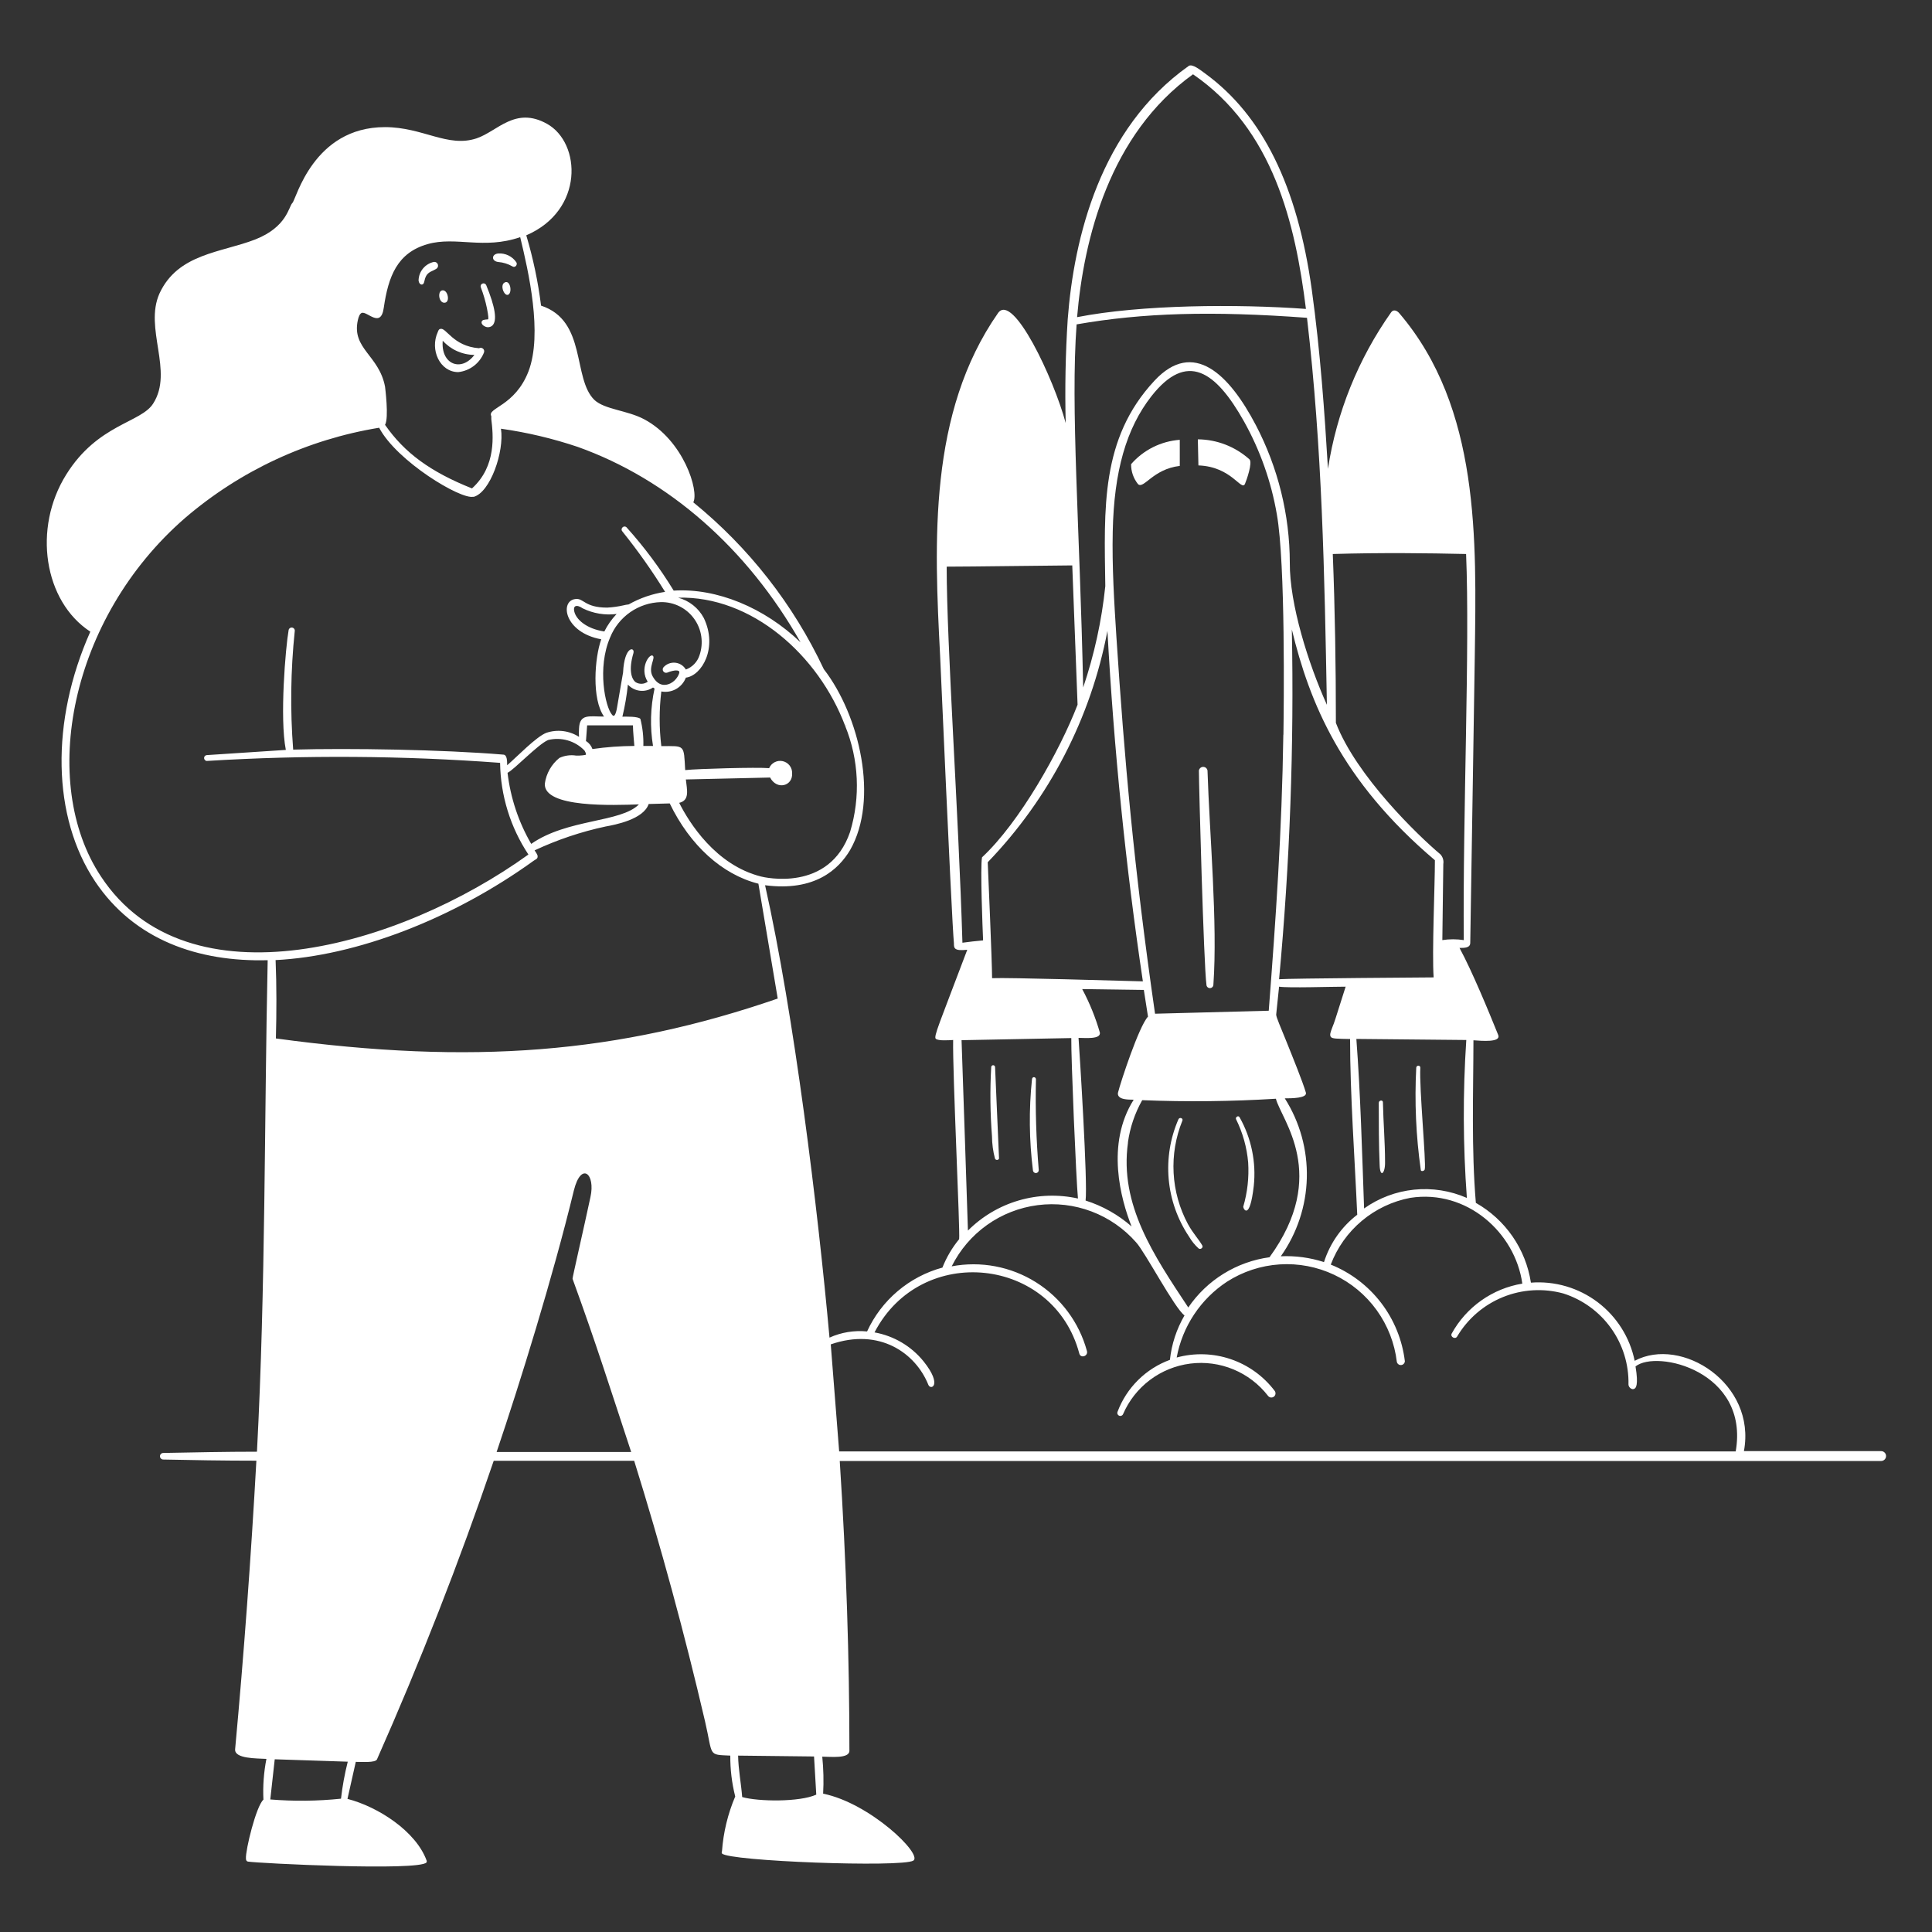 <svg width="218" height="218" viewBox="0 0 218 218" fill="none" xmlns="http://www.w3.org/2000/svg">
<rect x="0" y="0" width="218" height="218" fill="#333333" stroke="none"/>
<path d="M117.208 132.01C116.923 128.61 116.817 125.197 116.892 121.786C116.892 121.502 116.477 121.426 116.445 121.786C116.088 125.205 116.125 128.654 116.554 132.064C116.561 132.151 116.602 132.231 116.669 132.288C116.735 132.344 116.821 132.371 116.908 132.364C116.995 132.357 117.075 132.316 117.131 132.249C117.187 132.183 117.215 132.097 117.208 132.01ZM112.27 130.735C112.29 130.779 112.322 130.816 112.363 130.843C112.403 130.869 112.451 130.883 112.499 130.883C112.547 130.883 112.595 130.869 112.635 130.843C112.676 130.816 112.708 130.779 112.728 130.735C112.575 127.301 112.434 123.857 112.281 120.412C112.281 120.355 112.258 120.299 112.217 120.258C112.176 120.217 112.121 120.194 112.063 120.194C112.005 120.194 111.95 120.217 111.909 120.258C111.868 120.299 111.845 120.355 111.845 120.412C111.7 123.013 111.729 125.62 111.932 128.217C111.939 129.067 112.053 129.913 112.27 130.735ZM140.839 131.171C140.946 132.854 140.758 134.544 140.283 136.163C140.283 136.414 141.013 137.798 141.471 133.819C141.758 131.132 141.198 128.423 139.869 126.069C139.727 125.808 139.357 126.069 139.476 126.298C140.231 127.823 140.693 129.476 140.839 131.171ZM127.628 52.375C127.621 53.195 127.898 53.992 128.413 54.631C129.067 55.219 130.081 52.931 133.122 52.571V49.628C131 49.783 129.025 50.77 127.628 52.375ZM156.284 131.105C156.284 128.86 156.088 126.625 156.044 124.38C156.044 124.075 155.576 124.14 155.576 124.445C155.576 126.767 155.576 129.111 155.674 131.443C155.717 132.98 156.317 132.413 156.284 131.105ZM135.16 49.573L135.225 52.516C138.986 52.647 140.076 55.481 140.479 54.598C140.654 54.195 141.362 52.178 140.981 51.83C139.38 50.393 137.31 49.59 135.16 49.573ZM56.931 31.883C56.364 32.188 56.931 33.529 57.378 33.234C57.825 32.94 57.552 31.523 56.931 31.883ZM56.211 28.602C55.448 28.678 55.426 29.463 56.211 29.561C56.78 29.605 57.331 29.776 57.825 30.062C58.119 30.259 58.435 29.866 58.261 29.594C58.036 29.263 57.728 28.997 57.369 28.823C57.009 28.649 56.61 28.573 56.211 28.602ZM54.26 32.438C54.552 33.204 54.782 33.991 54.947 34.793C55.132 35.73 55.121 35.981 55.078 36.035C54.902 36.041 54.727 36.063 54.554 36.101C54.238 36.21 54.238 36.613 54.729 36.842C54.862 36.909 55.012 36.935 55.16 36.915C55.308 36.896 55.446 36.832 55.557 36.733C56.124 36.188 55.884 34.651 54.86 32.166C54.824 32.087 54.757 32.025 54.676 31.994C54.594 31.963 54.503 31.966 54.424 32.002C54.344 32.039 54.282 32.105 54.252 32.187C54.221 32.268 54.224 32.359 54.26 32.438Z" fill="white"/>
<path d="M212.245 163.74H196.778C198.206 156.11 189.725 150.736 184.45 153.548C183.908 150.904 182.419 148.549 180.264 146.926C178.108 145.302 175.434 144.521 172.743 144.73C172.456 142.857 171.748 141.074 170.672 139.514C169.595 137.955 168.179 136.66 166.53 135.727C166.018 129.623 166.247 123.41 166.258 117.382C167.184 117.447 169.408 117.655 169.048 116.772C167.958 114.068 166.094 109.556 164.688 106.962C165.255 106.962 165.898 106.962 165.898 106.384C166.072 95.92 166.41 73.967 166.41 73.967C166.585 60.974 167.021 46.041 157.897 35.349C157.614 35.011 157.222 34.891 156.971 35.24C153.259 40.494 150.819 46.539 149.842 52.898C149.472 46.685 148.981 39.665 148.022 32.722C146.387 20.939 142.441 13.025 136.032 8.328C135.422 7.881 134.528 7.161 134.124 7.445C124.118 14.53 121.175 26.89 120.478 36.014C120.227 39.894 120.151 43.829 120.249 47.731C118.908 42.728 114.308 32.962 112.619 35.316C104.749 46.587 105.414 61.149 106.079 74C107.169 98.481 107.496 104.793 107.637 106.438C107.637 106.973 107.637 107.332 109.142 107.169C105.97 115.573 105.316 116.979 105.599 117.219C105.883 117.458 107.005 117.382 107.55 117.349C107.474 121.023 108.346 138.877 108.226 139.825C107.435 140.789 106.798 141.87 106.34 143.03C104.482 143.535 102.758 144.443 101.289 145.688C99.82 146.932 98.642 148.485 97.838 150.235C96.388 150.093 94.926 150.333 93.598 150.932C92.29 136.424 89.609 114.494 86.328 99.888C91.941 100.618 94.623 98.1 95.92 95.92C99.19 90.219 97.01 80.747 92.955 75.504C89.523 68.203 84.49 61.769 78.229 56.68C78.894 55.416 77.139 49.671 72.681 47.306C70.774 46.292 68.234 46.216 67.068 45.126C64.572 42.684 66.25 36.188 61.051 34.487C60.715 31.801 60.157 29.147 59.383 26.552C65.923 23.74 65.585 16.132 61.727 13.974C58.13 11.968 56.146 14.813 53.781 15.609C50.511 16.699 47.731 14.344 43.437 14.344C35.338 14.344 33.419 22.497 32.994 22.901C32.569 23.304 32.406 25.604 28.798 27.021C24.961 28.514 20.078 28.602 17.996 33.114C16.23 37.06 19.62 41.878 17.287 45.529C15.925 47.709 11.031 47.84 7.477 53.541C3.673 59.612 4.949 67.852 10.191 71.275C5.679 81.412 5.886 92.192 10.726 99.451C15.151 106.068 22.367 108.553 30.204 108.346C29.811 126.811 29.975 145.221 28.994 163.805C25.451 163.805 21.898 163.881 18.421 163.947C18.323 163.947 18.228 163.986 18.159 164.055C18.089 164.125 18.05 164.219 18.05 164.317C18.05 164.416 18.089 164.51 18.159 164.579C18.228 164.649 18.323 164.688 18.421 164.688C21.527 164.753 25.201 164.819 28.929 164.819C28.329 175.643 27.523 186.619 26.531 197.377C26.433 198.467 28.983 198.402 30.062 198.467C29.764 199.981 29.651 201.526 29.724 203.067C28.896 203.797 27.686 208.789 27.751 209.716C27.751 209.912 27.839 210.032 27.969 210.054C29.168 210.25 47.284 211.144 48.123 210.152C48.144 210.113 48.155 210.07 48.155 210.027C48.155 209.983 48.144 209.94 48.123 209.901C46.914 206.631 42.673 203.874 39.207 202.98L40.145 198.805C40.864 198.805 42.325 198.914 42.532 198.533C47.404 187.545 51.84 176.198 55.71 164.83H71.558C74.578 174.521 77.243 184.32 79.548 194.205C80.475 198.195 79.832 197.977 82.404 198.097C82.392 199.651 82.579 201.2 82.96 202.707C82.124 204.674 81.619 206.766 81.466 208.898C81.445 208.935 81.434 208.976 81.434 209.018C81.434 209.06 81.445 209.102 81.466 209.138C82.153 210.01 101.719 210.741 103.059 209.945C104.149 209.247 98.176 203.459 92.879 202.391C92.955 200.999 92.922 199.603 92.781 198.216C93.707 198.216 95.844 198.467 95.844 197.552C95.844 187.262 95.495 176.242 94.754 164.852H212.277C212.425 164.847 212.565 164.784 212.666 164.677C212.767 164.57 212.821 164.427 212.817 164.279C212.813 164.132 212.75 163.992 212.643 163.891C212.535 163.79 212.392 163.735 212.245 163.74ZM64.604 144.294C67.318 151.761 68.768 156.404 71.221 163.838H56.037C58.686 156.001 62.348 144.218 64.757 134.31C65.574 131.04 67.22 132.424 66.621 135.084C65.923 138.365 64.572 144.218 64.604 144.294ZM92.105 202.5C90.241 203.35 85.565 203.296 83.745 202.773C83.625 201.214 83.309 199.655 83.287 198.097L91.854 198.195C91.93 199.633 92.018 201.061 92.105 202.5ZM31.065 108.335C40.221 107.877 51.11 103.692 60.222 97.119C60.419 96.977 60.593 96.945 60.648 96.759C60.702 96.574 60.648 96.421 60.321 95.953C62.88 94.754 65.568 93.851 68.332 93.26C69.422 93.064 72.616 92.454 73.194 90.721L75.57 90.655C77.859 95.397 81.499 98.689 85.576 99.713L87.756 112.673C69.749 118.875 53.312 120.194 31.13 117.175C31.207 114.243 31.218 111.267 31.098 108.335H31.065ZM59.634 41.9C58.108 45.856 54.925 46.02 55.437 46.957V47.295C55.645 49.028 56.048 52.592 53.257 55.11C48.549 53.236 45.627 51.077 43.447 47.938C43.905 47.142 43.447 43.665 43.447 43.633C42.772 40.079 39.676 39.36 40.374 36.144C40.472 35.676 40.613 35.403 40.799 35.316C41.409 35.043 42.979 37.147 43.306 34.706C43.818 31.218 44.799 28.525 48.254 27.544C51.459 26.64 54.554 28.187 58.697 26.759C59.634 30.64 61.247 37.659 59.634 41.9ZM53.421 56.069C55.307 55.601 56.92 50.968 56.527 48.374C59.469 48.79 62.366 49.476 65.182 50.423C75.428 54.075 84.322 61.879 90.328 72.474C86.23 68.55 80.867 66.337 76.016 66.642C74.47 64.108 72.693 61.722 70.708 59.514C70.679 59.481 70.642 59.455 70.602 59.437C70.562 59.419 70.518 59.41 70.474 59.41C70.43 59.41 70.386 59.419 70.346 59.437C70.305 59.455 70.269 59.481 70.24 59.514C70.208 59.544 70.183 59.581 70.166 59.621C70.149 59.661 70.141 59.705 70.141 59.748C70.141 59.792 70.149 59.835 70.166 59.876C70.183 59.916 70.208 59.952 70.24 59.983C71.981 62.148 73.586 64.42 75.046 66.784C73.602 67.002 72.209 67.483 70.937 68.201C70.731 68.222 70.527 68.258 70.327 68.31C69.728 68.445 69.119 68.529 68.507 68.561C65.956 68.561 65.858 67.471 64.942 67.591C63.122 67.776 63.656 71.373 67.842 72.136C67.09 74.24 66.752 78.872 68.158 80.856C66.479 80.856 65.4 80.507 65.335 82.219C65.313 82.527 65.313 82.837 65.335 83.145C64.794 82.797 64.182 82.576 63.545 82.496C62.907 82.417 62.26 82.482 61.65 82.687C60.506 83.123 58.326 85.401 57.225 86.35C57.225 85.892 57.225 85.194 56.822 85.151C49.9 84.573 39.382 84.409 33.081 84.584C32.736 80.137 32.794 75.668 33.256 71.231C33.275 71.14 33.257 71.046 33.205 70.968C33.154 70.89 33.074 70.836 32.983 70.817C32.892 70.798 32.797 70.817 32.72 70.868C32.642 70.919 32.588 70.999 32.569 71.09C32.22 73.052 31.545 81.052 32.253 84.617L23.326 85.205C23.26 85.212 23.198 85.238 23.147 85.28C23.096 85.323 23.059 85.379 23.042 85.443C23.024 85.507 23.026 85.575 23.048 85.637C23.069 85.7 23.109 85.754 23.163 85.794C23.193 85.821 23.23 85.841 23.269 85.853C23.309 85.864 23.351 85.866 23.391 85.859C34.396 85.185 45.434 85.258 56.429 86.077C56.48 89.76 57.589 93.351 59.623 96.421C45.082 106.896 21.157 113.741 11.39 98.896C4.36 88.29 7.848 69.76 20.884 58.446C27.111 53.107 34.687 49.585 42.782 48.265C44.755 52.026 51.993 56.397 53.41 56.048L53.421 56.069ZM69.575 69.28C69.019 69.867 68.553 70.531 68.19 71.253C66.152 70.948 64.997 69.88 64.8 68.997C64.648 68.386 65.008 68.136 65.76 68.648C66.943 69.225 68.269 69.445 69.575 69.28ZM74.872 75.286C74.817 75.35 74.784 75.43 74.779 75.514C74.774 75.598 74.797 75.681 74.844 75.751C74.891 75.821 74.96 75.873 75.04 75.899C75.12 75.925 75.207 75.924 75.286 75.897C76.169 75.548 76.583 75.624 76.649 75.788C76.714 75.951 76.365 76.758 75.657 77.106C75.199 77.335 74.316 77.543 73.64 76.311C73.085 75.308 74.033 74.207 73.64 73.978C73.248 73.749 72.136 75.439 73.085 76.921C72.888 77.065 72.654 77.147 72.412 77.156C72.169 77.166 71.929 77.103 71.722 76.976C71.242 76.605 70.915 75.57 71.471 73.706C71.678 72.986 70.458 72.801 70.305 75.886C70.24 76.311 69.771 78.927 69.629 79.81C69.487 80.693 69.291 80.758 69.269 80.769C69.248 80.78 69.15 80.769 69.062 80.649C68.288 79.777 67.362 75.341 68.844 71.929C69.305 70.778 70.093 69.788 71.109 69.079C72.126 68.37 73.328 67.974 74.567 67.94C75.296 67.926 76.017 68.088 76.669 68.413C77.322 68.737 77.886 69.215 78.314 69.805C78.742 70.395 79.022 71.079 79.128 71.8C79.235 72.521 79.166 73.257 78.927 73.945C78.809 74.312 78.61 74.647 78.344 74.924C78.077 75.202 77.751 75.415 77.39 75.548C77.266 75.335 77.093 75.155 76.885 75.021C76.678 74.887 76.442 74.805 76.197 74.779C75.952 74.754 75.704 74.786 75.474 74.874C75.244 74.963 75.038 75.104 74.872 75.286ZM66.85 84.519C66.716 84.143 66.459 83.824 66.119 83.614L66.25 81.848H71.417C71.417 82.437 71.58 84.17 71.58 84.17C69.997 84.177 68.417 84.293 66.85 84.519ZM70.229 80.867C70.516 79.676 70.724 78.467 70.85 77.248C71.204 77.634 71.686 77.88 72.206 77.94C72.727 78 73.251 77.87 73.684 77.575L73.858 77.695C73.392 79.823 73.333 82.02 73.684 84.17H72.594C72.624 83.138 72.51 82.107 72.256 81.107C71.94 80.823 70.708 80.867 70.229 80.867ZM61.836 83.505C62.566 83.322 63.332 83.336 64.056 83.545C64.779 83.753 65.435 84.149 65.956 84.693C66.152 85.02 66.119 85.129 66.109 85.162C66.098 85.194 65.454 85.281 65.019 85.26C64.374 85.156 63.714 85.247 63.122 85.521C62.223 86.242 61.634 87.28 61.476 88.421C61.312 91.2 69.346 90.851 72.093 90.764C70.065 92.835 64.027 92.367 59.939 95.222C58.511 92.758 57.602 90.028 57.269 87.2C57.988 86.873 60.68 84.006 61.836 83.505ZM95.92 93.871C93.566 100.749 86.186 98.983 85.881 98.906C80.736 97.609 77.76 92.813 76.638 90.59C77.859 90.306 77.51 89.107 77.39 87.952L86.895 87.734C87.658 89.184 89.467 88.704 89.38 87.254C89.391 86.939 89.292 86.63 89.099 86.38C88.906 86.13 88.631 85.956 88.323 85.887C88.015 85.819 87.692 85.86 87.412 86.004C87.131 86.148 86.909 86.386 86.786 86.677C85.423 86.557 78.72 86.742 77.314 86.895C77.15 83.974 77.314 84.181 74.621 84.192C74.371 82.143 74.371 80.071 74.621 78.022C75.192 78.129 75.783 78.031 76.289 77.746C76.795 77.461 77.185 77.007 77.39 76.463C79.199 76.234 81.02 73.095 79.417 69.738C79.117 69.175 78.704 68.679 78.203 68.283C77.702 67.888 77.125 67.6 76.507 67.438C84.824 67.22 92.356 73.924 95.364 81.903C95.615 81.793 95.517 81.903 95.364 81.903C96.913 85.711 97.109 89.935 95.92 93.871ZM39.24 198.783C38.893 200.156 38.638 201.551 38.477 202.958C35.826 203.232 33.155 203.261 30.498 203.045C30.673 201.53 30.836 200.026 31 198.511L39.24 198.783ZM184.537 154.191C186.913 152.24 197.421 154.725 195.851 163.772H94.688L93.74 151.695C99.266 149.777 103.321 152.698 104.749 156.251C105 156.916 106.406 156.35 104.215 153.614C102.823 151.893 100.857 150.732 98.678 150.344C103.953 140.185 118.886 141.809 121.786 152.731C121.938 153.308 122.799 153.025 122.647 152.447C121.772 149.226 119.716 146.454 116.887 144.682C114.059 142.91 110.666 142.27 107.387 142.888C108.311 141.03 109.679 139.428 111.369 138.224C113.059 137.021 115.02 136.252 117.078 135.985C119.136 135.719 121.228 135.964 123.168 136.698C125.109 137.433 126.839 138.634 128.206 140.196C129.209 141.286 132.566 147.673 133.656 148.425C132.76 149.962 132.199 151.671 132.01 153.439C130.662 153.933 129.437 154.711 128.418 155.722C127.398 156.732 126.608 157.95 126.102 159.293C126.066 159.375 126.064 159.468 126.097 159.552C126.129 159.636 126.194 159.703 126.276 159.739C126.359 159.776 126.452 159.778 126.536 159.745C126.62 159.712 126.687 159.647 126.723 159.565C127.383 158.037 128.429 156.708 129.759 155.708C131.089 154.708 132.657 154.073 134.307 153.863C135.958 153.654 137.635 153.879 139.172 154.516C140.709 155.153 142.054 156.179 143.073 157.494C143.146 157.595 143.255 157.664 143.378 157.684C143.5 157.704 143.626 157.675 143.727 157.603C143.829 157.531 143.897 157.421 143.917 157.299C143.938 157.176 143.909 157.05 143.836 156.949C142.581 155.286 140.855 154.038 138.883 153.366C136.911 152.694 134.783 152.628 132.773 153.178C133.093 151.442 133.761 149.789 134.737 148.319C135.713 146.848 136.977 145.59 138.452 144.621C140.235 143.478 142.28 142.806 144.394 142.67C146.507 142.533 148.621 142.936 150.537 143.841C152.453 144.745 154.107 146.121 155.345 147.84C156.583 149.559 157.364 151.565 157.614 153.668C157.638 153.777 157.7 153.873 157.789 153.939C157.879 154.005 157.989 154.037 158.1 154.027C158.211 154.018 158.314 153.969 158.391 153.888C158.468 153.808 158.514 153.703 158.519 153.592C158.23 151.193 157.301 148.915 155.831 146.997C154.36 145.08 152.401 143.593 150.158 142.692C150.886 140.773 152.093 139.072 153.666 137.754C155.239 136.435 157.123 135.542 159.14 135.16C165.506 134.179 170.966 139.073 171.773 144.839C170.105 145.115 168.522 145.766 167.142 146.742C165.762 147.718 164.621 148.994 163.805 150.474C163.609 150.845 164.208 151.172 164.416 150.812C165.606 148.801 167.424 147.236 169.59 146.357C171.756 145.479 174.15 145.336 176.406 145.951C178.575 146.642 180.463 148.017 181.787 149.869C183.111 151.722 183.801 153.953 183.752 156.23C183.752 156.524 184.145 156.895 184.439 156.687C184.559 156.611 184.908 156.36 184.548 154.191H184.537ZM121.48 36.602C128.958 35.294 136.74 35.065 147.477 35.861C149.199 50.674 149.45 64.626 149.722 79.526C147.63 74.905 145.504 68.158 145.537 63.503C145.527 58.089 144.21 52.757 141.7 47.96C138.713 42.259 134.669 38.226 130.266 42.957C124.162 49.497 124.598 57.388 124.718 66.141C124.313 70.033 123.476 73.868 122.222 77.575C121.84 59.405 120.783 46.02 121.48 36.602ZM165.168 106.079C164.366 105.953 163.55 105.953 162.748 106.079L162.857 97.49C162.889 97.295 162.876 97.096 162.819 96.907C162.763 96.718 162.664 96.544 162.53 96.4C160.034 94.307 153.047 87.57 150.736 81.565C150.736 75.243 150.638 68.833 150.387 62.511C155.914 62.348 161.08 62.413 165.429 62.511C165.865 73.139 165.048 91.713 165.168 106.079ZM121.633 135.236C119.426 134.746 117.131 134.82 114.961 135.453C112.791 136.085 110.815 137.256 109.218 138.855C109.142 136.512 108.662 121.949 108.499 117.371L120.881 117.131C120.848 119.344 121.426 133.1 121.633 135.236ZM145.766 71.024C147.76 79.276 151.336 88.094 161.909 97.064C161.909 100.007 161.571 107.452 161.767 110.286C161.549 110.286 145.504 110.395 144.327 110.493C145.546 97.374 146.027 84.197 145.766 71.024ZM124.958 71.188C125.688 84.54 127.029 97.827 128.958 110.733C126.287 110.668 113.763 110.286 111.943 110.373C111.943 108.586 111.496 98.296 111.452 97.293C118.395 90.088 123.088 81.017 124.958 71.188ZM121.688 117.11C122.472 117.11 124.205 117.295 124.107 116.521C123.617 114.817 122.949 113.169 122.113 111.605L129.067 111.703C129.23 112.706 129.383 113.709 129.536 114.712C128.511 115.802 126.44 122.124 126.157 123.268C126.135 123.344 126.131 123.424 126.146 123.502C126.162 123.58 126.195 123.653 126.244 123.715C126.505 124.042 127.192 124.086 127.922 124.086C124.75 129.11 126.473 135.323 127.683 138.386C126.174 137.064 124.407 136.069 122.494 135.465C122.745 133.47 121.829 118.941 121.698 117.11H121.688ZM127.268 128.925C127.499 127.243 128.047 125.619 128.882 124.14C133.91 124.342 138.945 124.287 143.967 123.977C144.567 126.342 150.028 132.544 143.248 141.863C141.408 142.113 139.641 142.746 138.062 143.723C136.482 144.699 135.126 145.997 134.081 147.531C130.222 141.7 126.287 135.945 127.279 128.925H127.268ZM144.806 82.905C144.643 93.892 143.967 103.517 143.161 114.047L130.331 114.385C127.911 97.631 126.876 85.641 125.971 71.874C125.721 67.972 125.47 63.928 125.557 59.972C125.699 53.181 127.083 48.341 129.917 44.712C133.928 39.6 137.176 41.878 140.359 47.535C142.187 50.8 143.444 54.354 144.076 58.042C145.057 63.601 144.861 79.733 144.817 82.905H144.806ZM149.384 142.408C147.816 141.9 146.17 141.679 144.523 141.754C146.357 139.163 147.379 136.085 147.458 132.912C147.538 129.738 146.672 126.613 144.97 123.933C145.678 123.933 147.564 123.933 147.346 123.268C146.976 122.025 145.929 119.442 145.09 117.36C144.545 115.987 144 114.799 144 114.483C144.065 113.905 144.327 111.333 144.327 111.333C145.341 111.496 150.191 111.333 151.837 111.333C150.453 115.693 150.638 115.148 150.344 115.9C150.126 116.477 150.017 116.761 150.158 116.99C150.3 117.219 150.878 117.208 152.338 117.24C152.338 123.53 152.872 130.8 153.145 137.067C151.379 138.423 150.07 140.287 149.395 142.408H149.384ZM153.036 117.229L165.451 117.349C165.056 123.284 165.078 129.239 165.516 135.171C163.645 134.35 161.594 134.028 159.561 134.237C157.529 134.445 155.585 135.176 153.919 136.359C153.69 129.982 153.516 123.432 153.047 117.229H153.036ZM121.535 35.785C122.287 26.966 125.186 15.162 134.615 8.382C143.684 14.606 146.158 25.233 147.357 34.858C139.629 34.291 128.751 34.368 121.546 35.785H121.535ZM106.82 63.939C109.36 63.939 118.81 63.809 120.99 63.798C121.186 69.03 121.386 74.269 121.589 79.515C119.573 84.747 115.049 92.792 110.809 96.737C110.591 97.827 110.875 104.847 110.929 106.111C110.134 106.188 109.338 106.264 108.597 106.373C108.161 91.702 106.82 72.746 106.82 63.939Z" fill="white"/>
<path d="M54.053 39.294C51.099 39.066 50.347 36.918 49.693 37.114C49.519 37.114 49.442 37.343 49.399 37.463C48.472 39.48 49.65 41.987 51.71 41.987C52.343 41.919 52.947 41.68 53.455 41.296C53.964 40.912 54.359 40.398 54.598 39.807C54.634 39.732 54.645 39.647 54.63 39.565C54.615 39.483 54.574 39.408 54.513 39.351C54.452 39.294 54.375 39.258 54.292 39.248C54.21 39.237 54.126 39.254 54.053 39.294ZM53.53 40.047C52.058 42.008 49.726 41.136 49.955 38.444C50.407 38.945 50.958 39.346 51.574 39.621C52.189 39.897 52.855 40.042 53.53 40.047ZM136.25 86.949C136.233 86.833 136.174 86.727 136.085 86.65C135.996 86.574 135.882 86.532 135.765 86.532C135.648 86.532 135.534 86.574 135.445 86.65C135.356 86.727 135.297 86.833 135.28 86.949C135.28 88.595 135.825 108.902 136.13 111.104C136.13 111.208 136.171 111.307 136.245 111.381C136.319 111.455 136.418 111.496 136.523 111.496C136.627 111.496 136.726 111.455 136.8 111.381C136.874 111.307 136.915 111.208 136.915 111.104C137.405 104.171 136.479 94.132 136.25 86.949ZM50.14 34.16C50.489 34.16 50.598 33.79 50.522 33.408C50.369 32.645 49.758 32.602 49.606 33.038C49.453 33.474 49.671 34.16 50.14 34.16ZM48.985 29.55C48.494 29.647 48.052 29.911 47.732 30.296C47.413 30.681 47.235 31.164 47.23 31.664C47.317 32.231 47.786 32.231 47.862 31.817C48.091 30.651 48.581 30.727 49.192 30.356C49.28 30.314 49.35 30.241 49.391 30.153C49.432 30.064 49.441 29.963 49.417 29.869C49.393 29.774 49.336 29.69 49.258 29.632C49.179 29.574 49.082 29.545 48.985 29.55ZM160.317 132.01C160.317 132.217 160.721 132.152 160.764 131.944C160.939 131.203 160.132 122.756 160.263 120.467C160.263 120.172 159.827 120.183 159.805 120.467C159.604 124.322 159.775 128.188 160.317 132.01ZM135.247 140.872C135.465 141.035 135.803 140.773 135.661 140.534C135.247 139.803 134.659 139.237 134.037 138.114C133.084 136.335 132.534 134.367 132.426 132.352C132.319 130.336 132.657 128.321 133.416 126.451C133.536 126.178 133.1 126.015 132.969 126.298C132.043 128.425 131.666 130.75 131.873 133.061C132.081 135.371 132.866 137.592 134.157 139.52C134.449 140.024 134.816 140.48 135.247 140.872Z" fill="white"/>
</svg>
